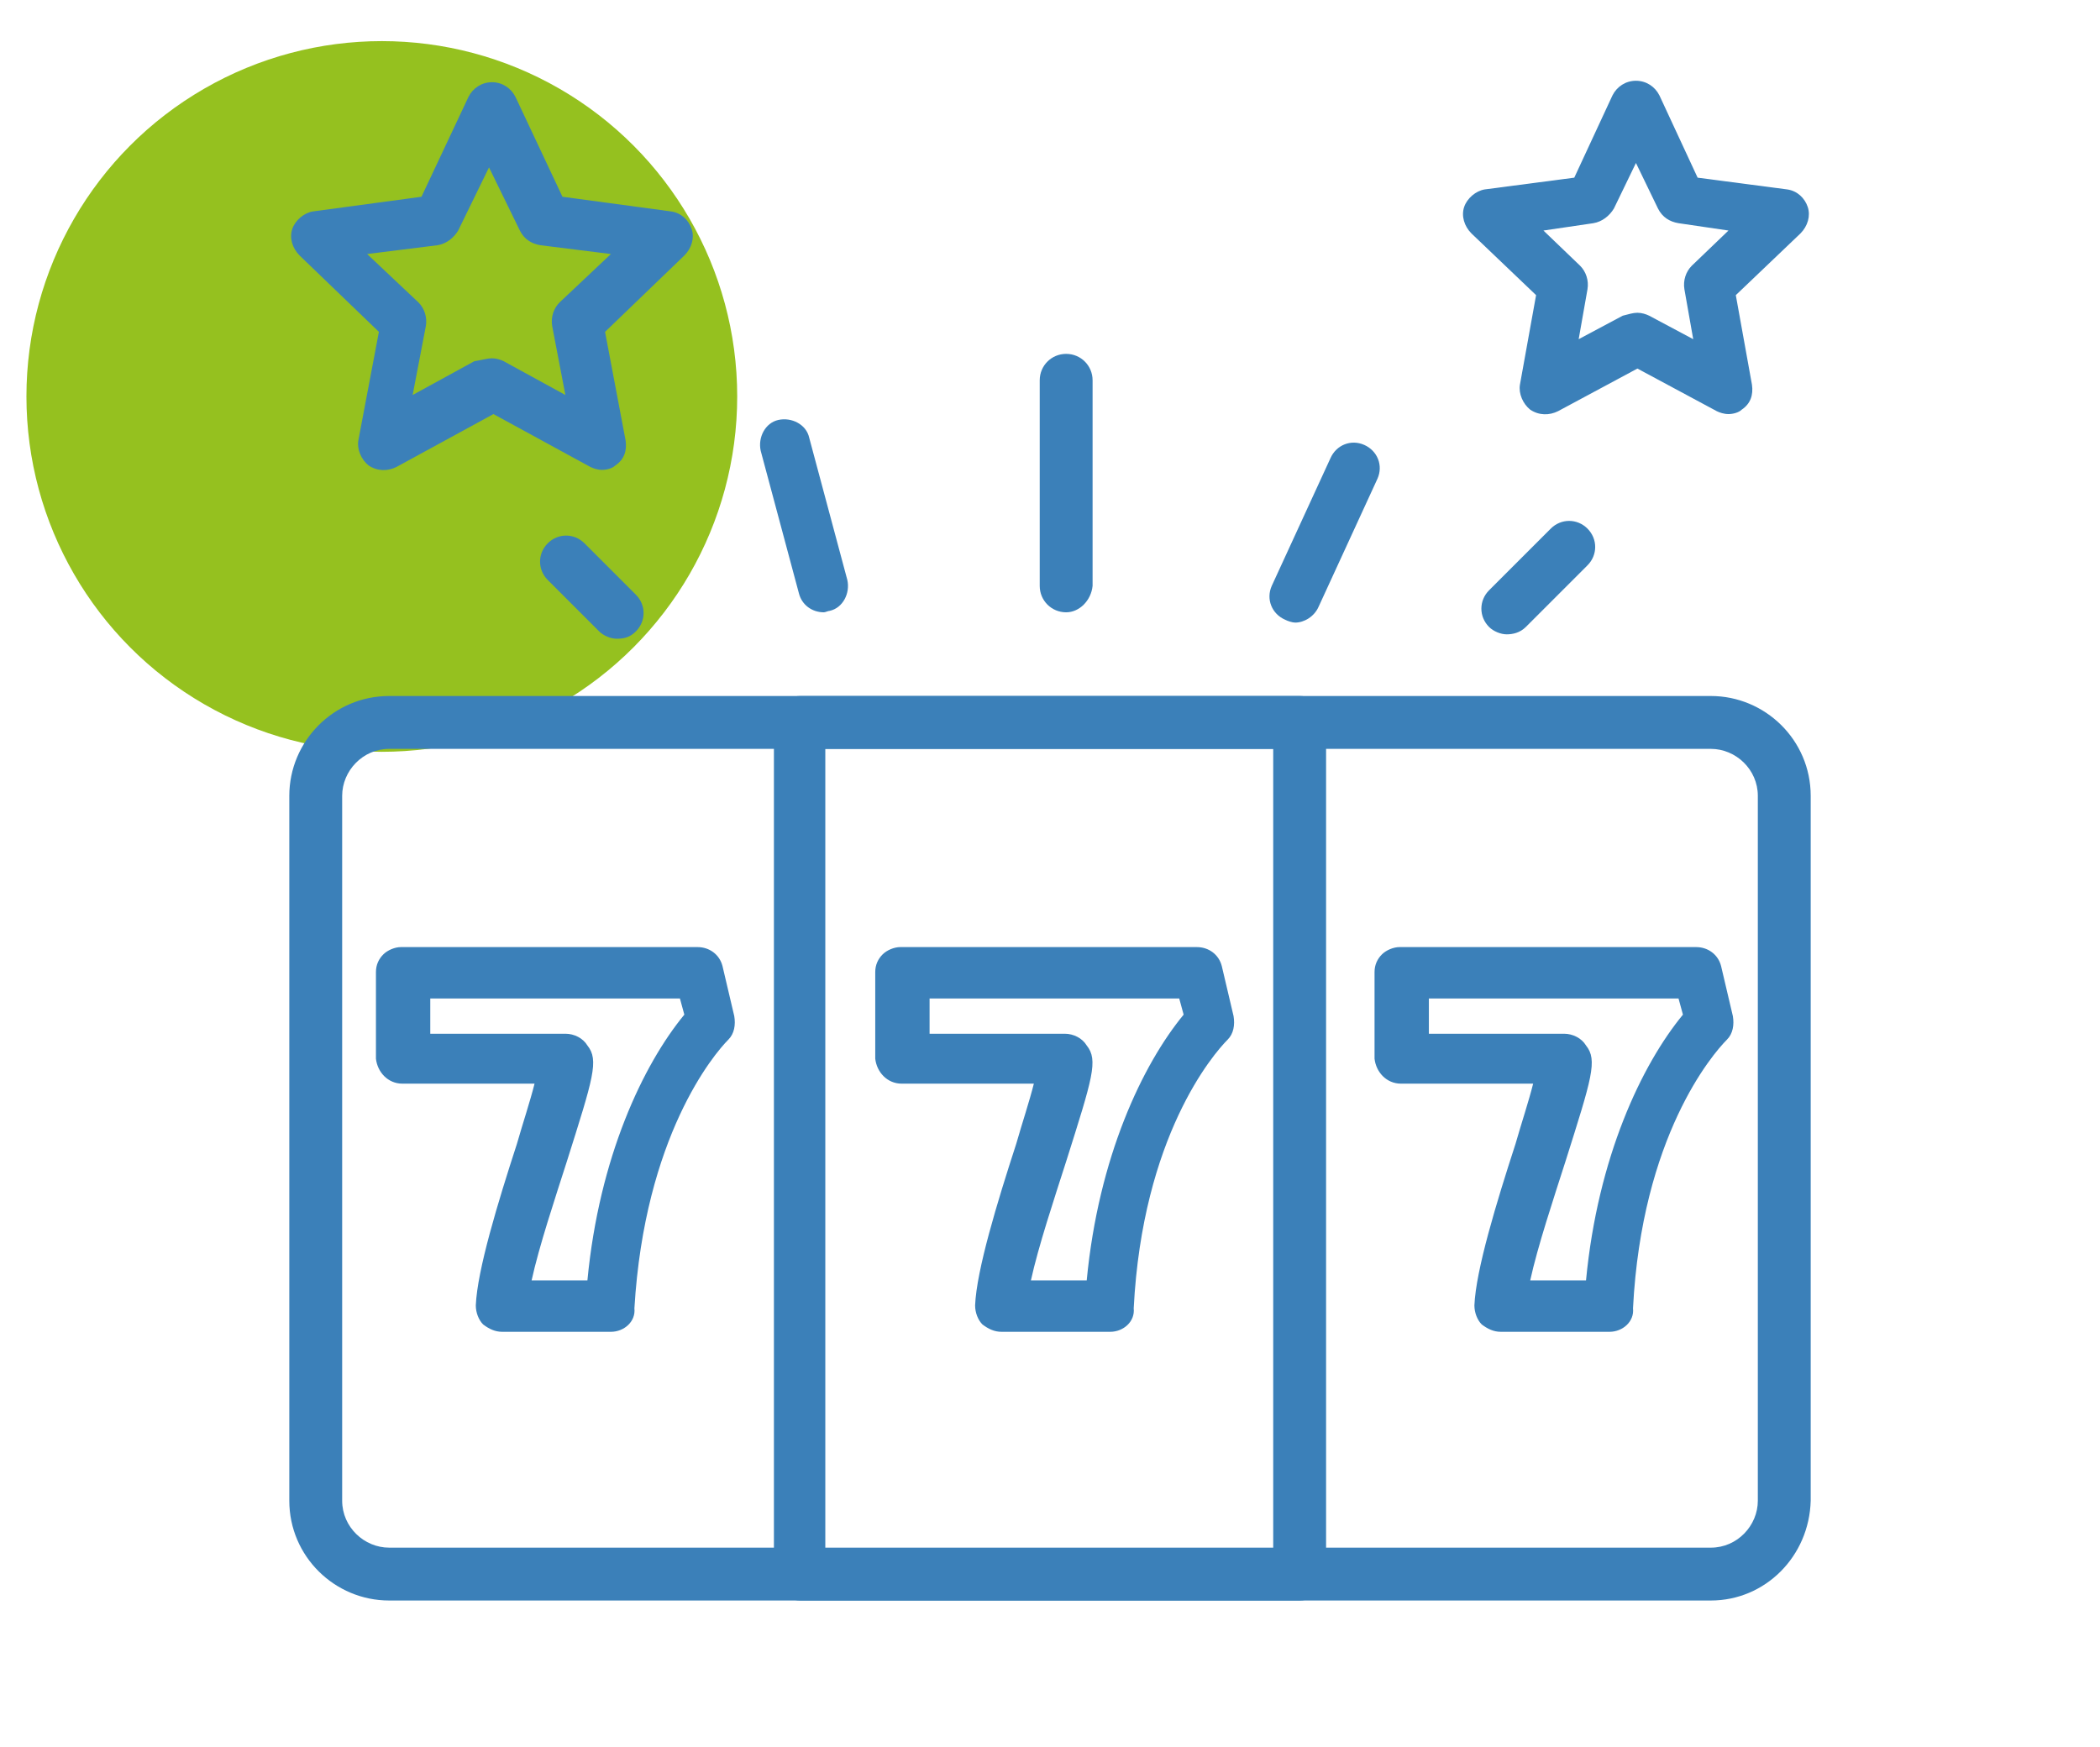 <?xml version="1.0" encoding="UTF-8"?>
<!-- Generator: Adobe Illustrator 27.0.0, SVG Export Plug-In . SVG Version: 6.00 Build 0)  -->
<svg xmlns="http://www.w3.org/2000/svg" xmlns:xlink="http://www.w3.org/1999/xlink" version="1.1" id="Livello_1" x="0px" y="0px" viewBox="0 0 143 119" style="enable-background:new 0 0 143 119;" xml:space="preserve">
<style type="text/css">
	.st0{clip-path:url(#SVGID_00000052080403931191523840000002302150182098877861_);}
	.st1{fill:#95C11F;stroke:#95C11F;stroke-width:6;}
	.st2{fill:#3B80B9;}
</style>
<g>
	<defs>
		<rect id="SVGID_1_" y="0" width="143" height="119"></rect>
	</defs>
	<clipPath id="SVGID_00000107554815091789814600000004204216862196013459_">
		<use xlink:href="#SVGID_1_" style="overflow:visible;"></use>
	</clipPath>
	<g style="clip-path:url(#SVGID_00000107554815091789814600000004204216862196013459_);">
		<circle class="st1" cx="26" cy="27" r="21.2"></circle>
	</g>
</g>
<g id="_x34_6-gaming-bingo-777" transform="translate(1099, 895)">
	<g id="Layer-1_45_">
		<path class="st2" d="M-982.5-786h-90c-3.7,0-6.8-3-6.8-6.8v-48c0-3.7,3-6.8,6.8-6.8h90c3.7,0,6.8,3,6.8,6.8v48    C-975.8-789-978.8-786-982.5-786z M-1072.5-844c-1.8,0-3.2,1.5-3.2,3.2v48c0,1.8,1.5,3.2,3.2,3.2h90c1.8,0,3.2-1.5,3.2-3.2v-48    c0-1.8-1.5-3.2-3.2-3.2H-1072.5z"></path>
	</g>
	<g id="Layer-2_44_">
		<path class="st2" d="M-1010.5-786h-34c-1,0-1.8-0.8-1.8-1.8v-58c0-1,0.8-1.8,1.8-1.8h34c1,0,1.8,0.8,1.8,1.8v58    C-1008.8-786.8-1009.5-786-1010.5-786z M-1042.8-789.5h30.5V-844h-30.5V-789.5z"></path>
	</g>
	<g id="Layer-3_44_">
		<path class="st2" d="M-989.4-804.3h-7.4c-0.5,0-0.9-0.2-1.3-0.5c-0.3-0.3-0.5-0.8-0.5-1.3c0.1-2.4,1.5-7,2.8-11    c0.4-1.4,0.9-2.9,1.2-4.1h-9c-1,0-1.7-0.8-1.8-1.7l0-5.9c0-0.5,0.2-0.9,0.5-1.2c0.3-0.3,0.8-0.5,1.2-0.5h20.2    c0.8,0,1.5,0.5,1.7,1.3l0.8,3.4c0.1,0.6,0,1.2-0.4,1.6c-1,1-5.8,6.6-6.4,18.3C-987.7-805-988.5-804.3-989.4-804.3z M-994.8-807.8    h3.8c0.8-8.4,3.8-14.7,6.6-18.1l-0.3-1.1h-17l0,2.4h9.2c0.6,0,1.2,0.3,1.5,0.8c0.8,1,0.4,2.2-1.4,7.9    C-993.2-813.4-994.3-810.1-994.8-807.8z"></path>
	</g>
	<g id="Layer-4_40_">
		<path class="st2" d="M-1023.4-804.3h-7.4c-0.5,0-0.9-0.2-1.3-0.5c-0.3-0.3-0.5-0.8-0.5-1.3c0.1-2.4,1.5-7,2.8-11    c0.4-1.4,0.9-2.9,1.2-4.1h-9c-1,0-1.7-0.8-1.8-1.7l0-5.9c0-0.5,0.2-0.9,0.5-1.2c0.3-0.3,0.8-0.5,1.2-0.5h20.2    c0.8,0,1.5,0.5,1.7,1.3l0.8,3.4c0.1,0.6,0,1.2-0.4,1.6c-1,1-5.8,6.6-6.4,18.3C-1021.7-805-1022.5-804.3-1023.4-804.3z     M-1028.8-807.8h3.8c0.8-8.4,3.8-14.7,6.6-18.1l-0.3-1.1h-17l0,2.4h9.2c0.6,0,1.2,0.3,1.5,0.8c0.8,1,0.4,2.2-1.4,7.9    C-1027.2-813.4-1028.3-810.1-1028.8-807.8z"></path>
	</g>
	<g id="Layer-5_34_">
		<path class="st2" d="M-1057.4-804.3h-7.4c-0.5,0-0.9-0.2-1.3-0.5c-0.3-0.3-0.5-0.8-0.5-1.3c0.1-2.4,1.5-7,2.8-11    c0.4-1.4,0.9-2.9,1.2-4.1h-9c-1,0-1.7-0.8-1.8-1.7l0-5.9c0-0.5,0.2-0.9,0.5-1.2c0.3-0.3,0.8-0.5,1.2-0.5h20.2    c0.8,0,1.5,0.5,1.7,1.3l0.8,3.4c0.1,0.6,0,1.2-0.4,1.6c-1,1-5.7,6.6-6.4,18.3C-1055.7-805-1056.5-804.3-1057.4-804.3z     M-1062.8-807.8h3.8c0.8-8.4,3.8-14.7,6.6-18.1l-0.3-1.1h-17l0,2.4h9.2c0.6,0,1.2,0.3,1.5,0.8c0.8,1,0.4,2.2-1.4,7.9    C-1061.2-813.4-1062.3-810.1-1062.8-807.8z"></path>
	</g>
	<g id="Layer-6_34_">
		<path class="st2" d="M-996.4-851.8c-0.4,0-0.9-0.2-1.2-0.5c-0.7-0.7-0.7-1.8,0-2.5l4.2-4.2c0.7-0.7,1.8-0.7,2.5,0    c0.7,0.7,0.7,1.8,0,2.5l-4.2,4.2C-995.5-851.9-996-851.8-996.4-851.8z"></path>
	</g>
	<g id="Layer-7_29_">
		<path class="st2" d="M-1010.8-852.6c-0.2,0-0.5-0.1-0.7-0.2c-0.9-0.4-1.3-1.4-0.9-2.3l4-8.7c0.4-0.9,1.4-1.3,2.3-0.9    c0.9,0.4,1.3,1.4,0.9,2.3l-4,8.7C-1009.5-853-1010.2-852.6-1010.8-852.6z"></path>
	</g>
	<g id="Layer-8_24_">
		<path class="st2" d="M-1057-851.5c-0.4,0-0.9-0.2-1.2-0.5l-3.5-3.5c-0.7-0.7-0.7-1.8,0-2.5c0.7-0.7,1.8-0.7,2.5,0l3.5,3.5    c0.7,0.7,0.7,1.8,0,2.5C-1056.1-851.6-1056.5-851.5-1057-851.5z"></path>
	</g>
	<g id="Layer-9_21_">
		<path class="st2" d="M-1042.9-853.3c-0.8,0-1.5-0.5-1.7-1.3l-2.6-9.7c-0.2-0.9,0.3-1.9,1.2-2.1c0.9-0.2,1.9,0.3,2.1,1.2l2.6,9.7    c0.2,0.9-0.3,1.9-1.2,2.1C-1042.6-853.4-1042.8-853.3-1042.9-853.3z"></path>
	</g>
	<g id="Layer-10_15_">
		<path class="st2" d="M-1026.4-853.3c-1,0-1.8-0.8-1.8-1.8v-14c0-1,0.8-1.8,1.8-1.8c1,0,1.8,0.8,1.8,1.8v14    C-1024.7-854.1-1025.5-853.3-1026.4-853.3z"></path>
	</g>
	<g id="Layer-11_9_">
		<path class="st2" d="M-1058-863c-0.3,0-0.6-0.1-0.8-0.2l-6.6-3.6l-6.6,3.6c-0.6,0.3-1.3,0.3-1.9-0.1c-0.5-0.4-0.8-1.1-0.7-1.7    l1.4-7.4l-5.4-5.2c-0.5-0.5-0.7-1.2-0.5-1.8c0.2-0.6,0.8-1.1,1.4-1.2l7.4-1l3.2-6.8c0.3-0.6,0.9-1,1.6-1s1.3,0.4,1.6,1l3.2,6.8    l7.4,1c0.7,0.1,1.2,0.6,1.4,1.2c0.2,0.6,0,1.3-0.5,1.8l-5.4,5.2l1.4,7.4c0.1,0.7-0.1,1.3-0.7,1.7    C-1057.3-863.1-1057.7-863-1058-863z M-1065.5-870.6c0.3,0,0.6,0.1,0.8,0.2l4.2,2.3l-0.9-4.7c-0.1-0.6,0.1-1.2,0.5-1.6l3.5-3.3    l-4.8-0.6c-0.6-0.1-1.1-0.4-1.4-1l-2.1-4.3l-2.1,4.3c-0.3,0.5-0.8,0.9-1.4,1l-4.8,0.6l3.5,3.3c0.4,0.4,0.6,1,0.5,1.6l-0.9,4.7    l4.2-2.3C-1066.1-870.5-1065.8-870.6-1065.5-870.6z"></path>
	</g>
	<g id="Layer-12_3_">
		<path class="st2" d="M-981.3-866.8c-0.3,0-0.6-0.1-0.8-0.2l-5.4-2.9l-5.4,2.9c-0.6,0.3-1.3,0.3-1.9-0.1c-0.5-0.4-0.8-1.1-0.7-1.7    l1.1-6.1l-4.4-4.2c-0.5-0.5-0.7-1.2-0.5-1.8c0.2-0.6,0.8-1.1,1.4-1.2l6.1-0.8l2.6-5.6c0.3-0.6,0.9-1,1.6-1s1.3,0.4,1.6,1l2.6,5.6    l6.1,0.8c0.7,0.1,1.2,0.6,1.4,1.2c0.2,0.6,0,1.3-0.5,1.8l-4.4,4.2l1.1,6.1c0.1,0.7-0.1,1.3-0.7,1.7    C-980.6-866.9-981-866.8-981.3-866.8z M-987.5-873.7c0.3,0,0.6,0.1,0.8,0.2l3,1.6l-0.6-3.4c-0.1-0.6,0.1-1.2,0.5-1.6l2.5-2.4    l-3.4-0.5c-0.6-0.1-1.1-0.4-1.4-1l-1.5-3.1l-1.5,3.1c-0.3,0.5-0.8,0.9-1.4,1l-3.4,0.5l2.5,2.4c0.4,0.4,0.6,1,0.5,1.6l-0.6,3.4    l3-1.6C-988.1-873.6-987.8-873.7-987.5-873.7z"></path>
	</g>
</g>
</svg>
